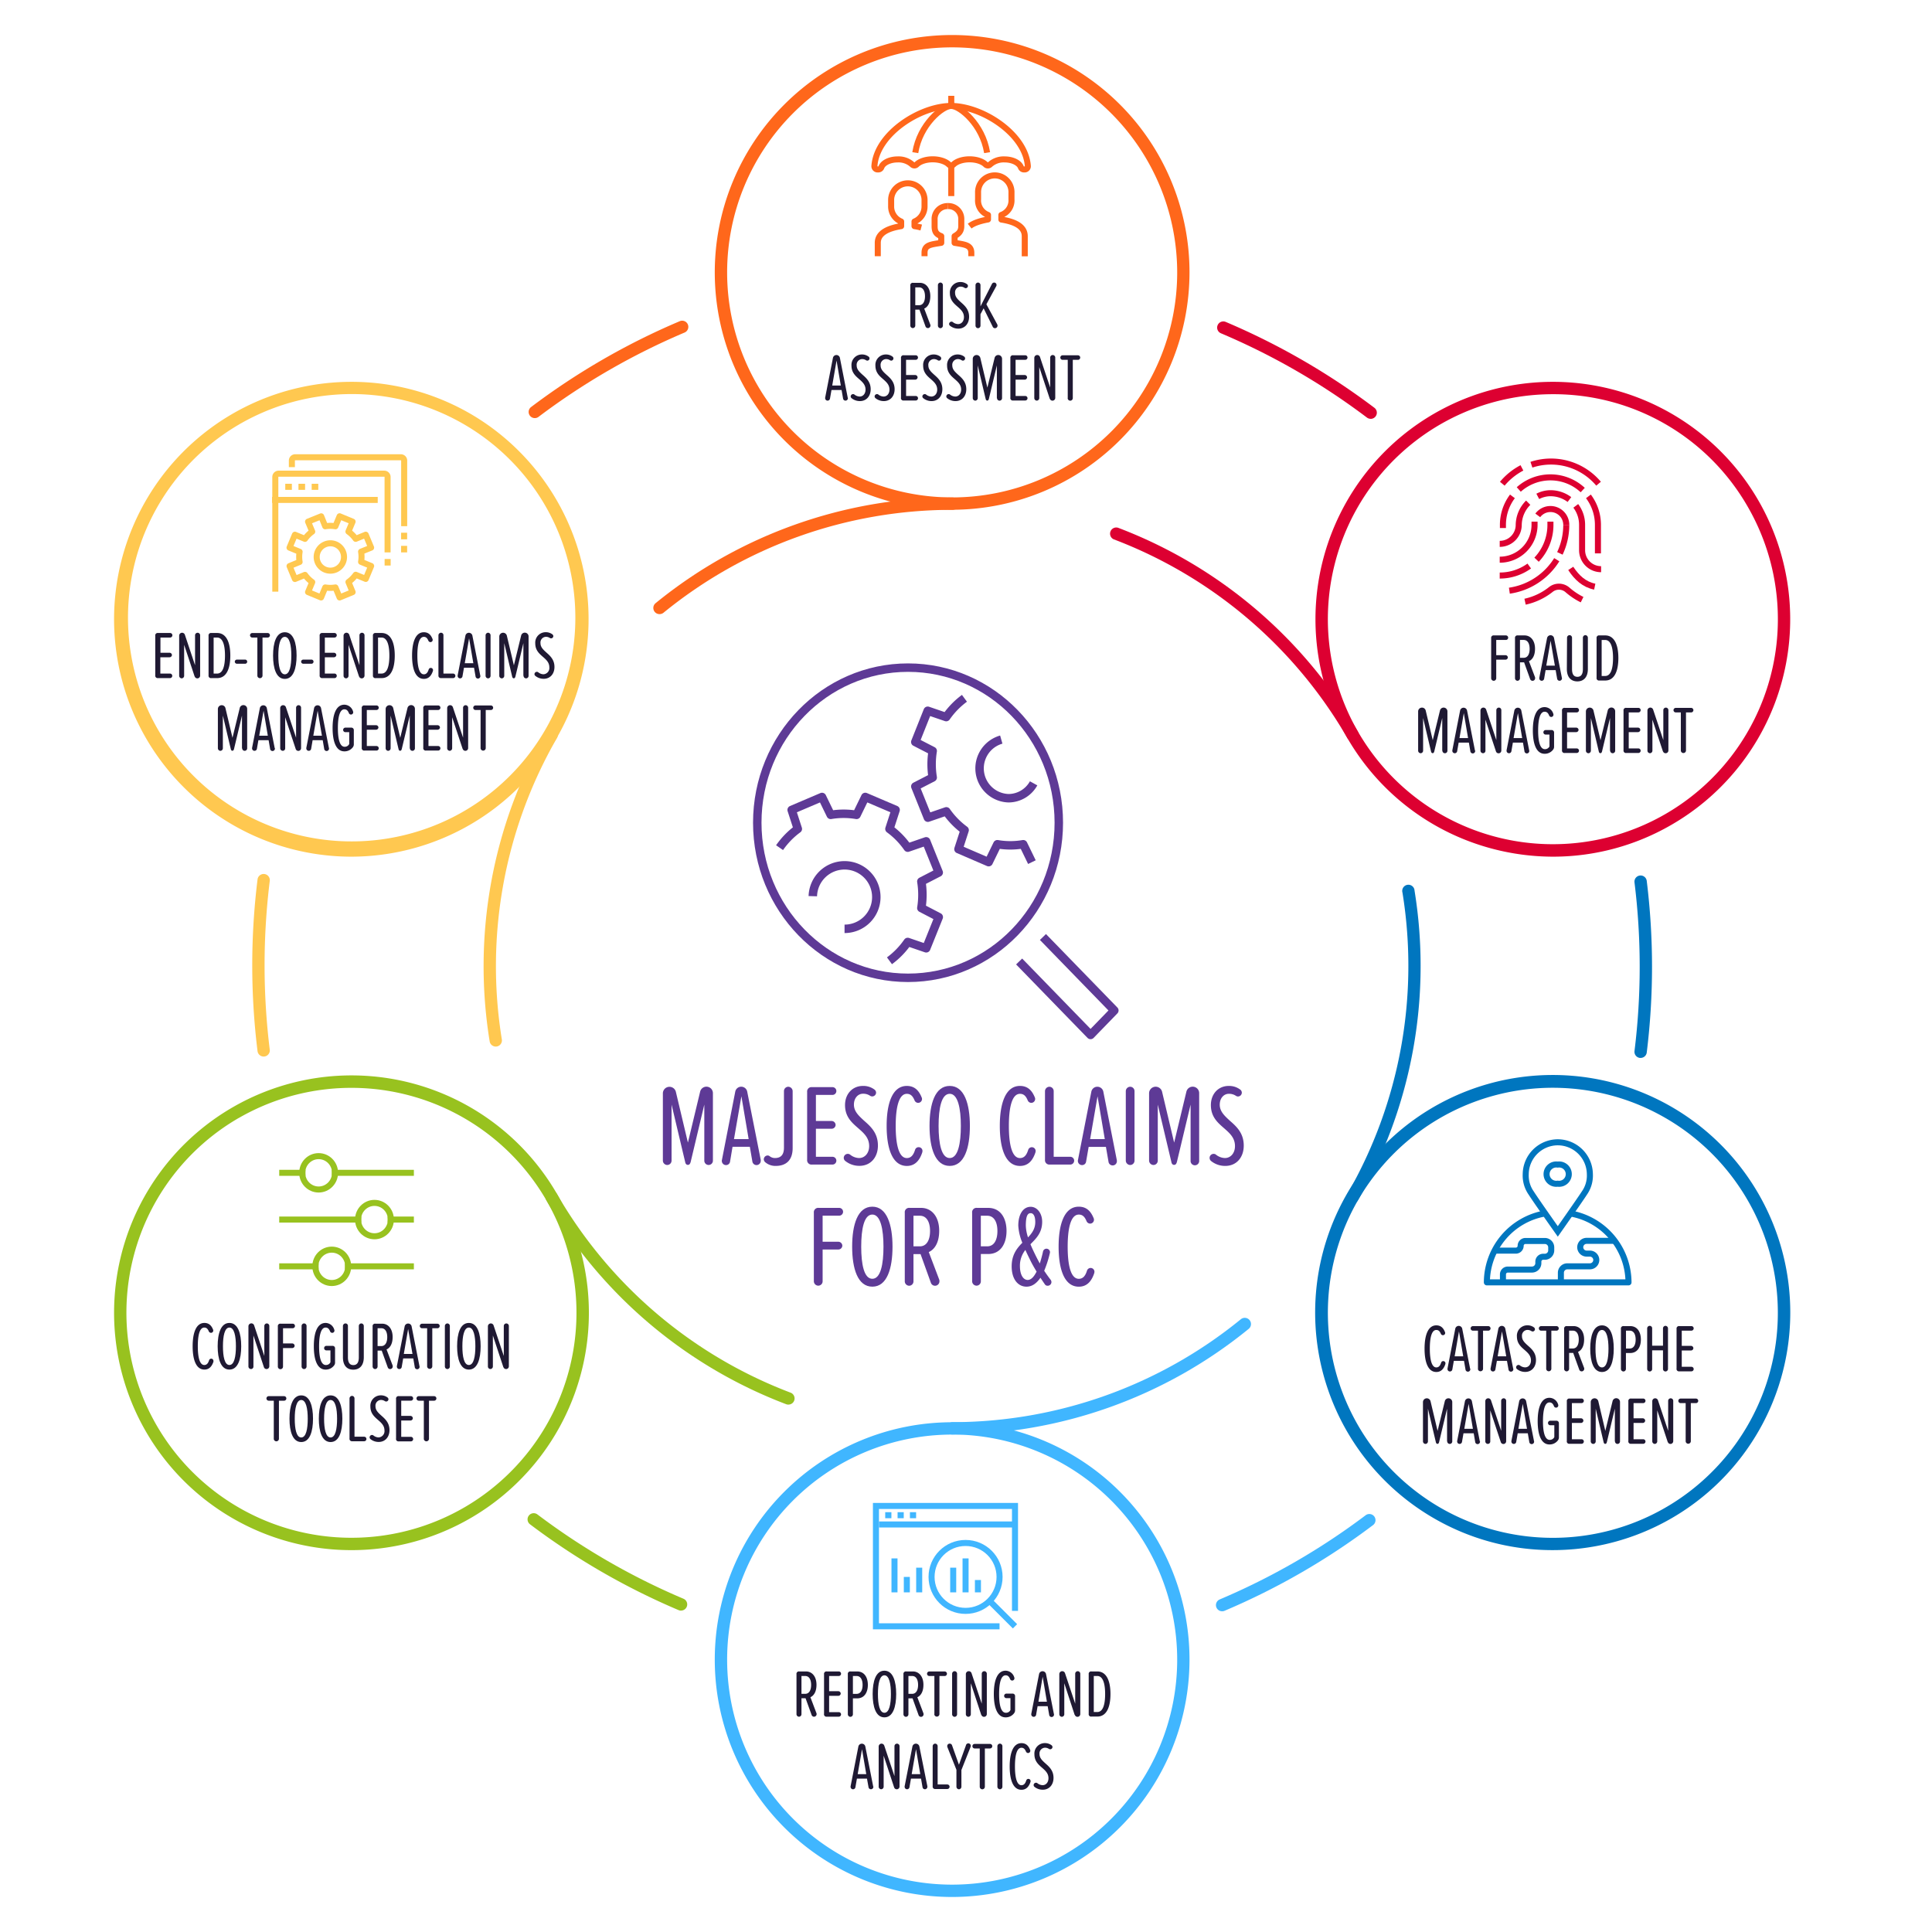 <svg xmlns="http://www.w3.org/2000/svg" viewBox="0 0 800 800"><defs><style>.cls-1{fill:#ff671b;}.cls-2{fill:#ffc850;}.cls-3{fill:#98c21f;}.cls-4{fill:#40b6ff;}.cls-5{fill:#0076bf;}.cls-6{fill:#dd0031;}.cls-7{fill:#1f1933;}.cls-11,.cls-12,.cls-13,.cls-14,.cls-15,.cls-16,.cls-8,.cls-9{fill:none;}.cls-8{stroke:#40b6ff;}.cls-12,.cls-8{stroke-miterlimit:10;}.cls-11,.cls-12,.cls-13,.cls-14,.cls-16,.cls-8,.cls-9{stroke-width:2.5px;}.cls-9{stroke:#98c21f;}.cls-11,.cls-13,.cls-14,.cls-15,.cls-16,.cls-9{stroke-linejoin:round;}.cls-10{fill:#5e3a96;}.cls-11{stroke:#dd0031;}.cls-12,.cls-13{stroke:#0076bf;}.cls-14{stroke:#ff671b;}.cls-15{stroke:#5e3a96;stroke-width:3.5px;}.cls-16{stroke:#ffc850;}</style></defs><title>solutions-claims-3</title><g id="Layer_2" data-name="Layer 2"><path class="cls-1" d="M273.09,254.29a2.55,2.55,0,0,1-1.62-4.53A194.44,194.44,0,0,1,394.26,206a2.56,2.56,0,1,1,0,5.11,189.24,189.24,0,0,0-119.55,42.64A2.6,2.6,0,0,1,273.09,254.29Z"/><path class="cls-1" d="M221.46,173.13a2.55,2.55,0,0,1-1.54-4.59A289.54,289.54,0,0,1,281.47,133a2.55,2.55,0,1,1,2,4.7A284.89,284.89,0,0,0,223,172.61,2.52,2.52,0,0,1,221.46,173.13Z"/><path class="cls-1" d="M394.26,211.08a98.29,98.29,0,1,1,98.29-98.29A98.4,98.4,0,0,1,394.26,211.08Zm0-191.47a93.18,93.18,0,1,0,93.19,93.18A93.29,93.29,0,0,0,394.26,19.61Z"/><path class="cls-2" d="M205.28,433.36a2.55,2.55,0,0,1-2.52-2.14A194.41,194.41,0,0,1,226.23,303a2.55,2.55,0,1,1,4.42,2.55A189.27,189.27,0,0,0,207.8,430.4a2.55,2.55,0,0,1-2.11,2.93Z"/><path class="cls-2" d="M109.17,437.5a2.56,2.56,0,0,1-2.53-2.24,289.47,289.47,0,0,1,0-71.08,2.55,2.55,0,1,1,5.06.63,285.15,285.15,0,0,0,0,69.82,2.55,2.55,0,0,1-2.22,2.85Z"/><path class="cls-2" d="M145.37,354.73a98.31,98.31,0,1,1,49.31-183.46h0a98.36,98.36,0,0,1-49.31,183.46Zm.31-191.56a93.8,93.8,0,0,0-24.27,3.22,92.62,92.62,0,1,0,24.27-3.22Z"/><path class="cls-3" d="M326.45,581.62a2.59,2.59,0,0,1-.9-.16A194.42,194.42,0,0,1,226.23,497a2.55,2.55,0,0,1,4.42-2.55,189.24,189.24,0,0,0,96.71,82.22,2.55,2.55,0,0,1-.91,4.94Z"/><path class="cls-3" d="M282,666.92a2.55,2.55,0,0,1-1-.2,289.7,289.7,0,0,1-61.54-35.55,2.55,2.55,0,1,1,3.08-4.07A284.79,284.79,0,0,0,283,662a2.55,2.55,0,0,1-1,4.9Z"/><path class="cls-3" d="M145.7,641.88a98.28,98.28,0,0,1-49.31-183.4h0a98.29,98.29,0,1,1,49.31,183.4Zm-46.76-179A93.18,93.18,0,1,0,226.23,497a93.29,93.29,0,0,0-127.29-34.1Z"/><path class="cls-4" d="M394.26,594a2.56,2.56,0,0,1,0-5.11,189.29,189.29,0,0,0,119.56-42.63,2.55,2.55,0,1,1,3.23,4A194.36,194.36,0,0,1,394.26,594Z"/><path class="cls-4" d="M506.06,667.19a2.55,2.55,0,0,1-1-4.9,285,285,0,0,0,60.48-34.9,2.55,2.55,0,0,1,3.07,4.07A289.37,289.37,0,0,1,507.05,667,2.47,2.47,0,0,1,506.06,667.19Z"/><path class="cls-4" d="M394.26,785.5a98.29,98.29,0,1,1,98.29-98.29A98.4,98.4,0,0,1,394.26,785.5Zm0-191.47a93.18,93.18,0,1,0,93.19,93.18A93.29,93.29,0,0,0,394.26,594Z"/><path class="cls-5" d="M560.08,498.29a2.55,2.55,0,0,1-2.21-3.83A189.27,189.27,0,0,0,580.73,369.6a2.55,2.55,0,1,1,5-.82A194.42,194.42,0,0,1,562.3,497,2.56,2.56,0,0,1,560.08,498.29Z"/><path class="cls-5" d="M679.35,438.06l-.32,0a2.56,2.56,0,0,1-2.22-2.85,284.17,284.17,0,0,0,0-69.82,2.55,2.55,0,0,1,5.07-.63,290,290,0,0,1,0,71.08A2.56,2.56,0,0,1,679.35,438.06Z"/><path class="cls-5" d="M642.83,641.87a97.7,97.7,0,0,1-49-13.14h0a98.37,98.37,0,1,1,49,13.14ZM596.4,624.3A93.18,93.18,0,1,0,562.3,497,93.28,93.28,0,0,0,596.4,624.3Z"/><path class="cls-6" d="M560.09,306.82a2.57,2.57,0,0,1-2.22-1.28,189.26,189.26,0,0,0-96.7-82.22,2.56,2.56,0,0,1,1.81-4.78A194.42,194.42,0,0,1,562.3,303a2.55,2.55,0,0,1-.94,3.48A2.46,2.46,0,0,1,560.09,306.82Z"/><path class="cls-6" d="M567.55,173.42a2.53,2.53,0,0,1-1.54-.52A284.19,284.19,0,0,0,505.55,138a2.55,2.55,0,0,1,2-4.7,289.77,289.77,0,0,1,61.55,35.55,2.55,2.55,0,0,1-1.54,4.59Z"/><path class="cls-6" d="M643.15,354.73a99.15,99.15,0,0,1-25.59-3.39,98.29,98.29,0,1,1,74.58-9.82h0A97.74,97.74,0,0,1,643.15,354.73Zm-.31-191.5a93.17,93.17,0,1,0,80.85,46.57A92.63,92.63,0,0,0,642.84,163.23Zm48,176.08h0Z"/></g><g id="Graphic"><path class="cls-7" d="M338.14,709.86a1.08,1.08,0,0,1-1.07,1,1.07,1.07,0,0,1-1-.73l-2.5-6.91h-1.7v6.58a1.06,1.06,0,0,1-1,1.06,1.07,1.07,0,0,1-1.06-1.06V693.26a1,1,0,0,1,1.14-1.15h2.78c2.54,0,4.36,2.1,4.36,5.52,0,3.25-1.4,4.67-2.52,5.15l2.52,6.64A1,1,0,0,1,338.14,709.86Zm-4.73-8.48c1.65,0,2.46-1.54,2.46-3.7s-.81-3.69-2.46-3.69h-1.54v7.39Z"/><path class="cls-7" d="M341.22,709.64V693.26a1,1,0,0,1,1.15-1.15h4.95a.94.94,0,1,1,0,1.88h-4v6.3h3.8a1,1,0,0,1,1,1,1,1,0,0,1-1,.92h-3.8v6.75h4a.94.94,0,1,1,0,1.88h-4.95A1,1,0,0,1,341.22,709.64Z"/><path class="cls-7" d="M351.07,709.84V693.26a1,1,0,0,1,1.15-1.15h2.69c3.08,0,4.45,2.58,4.45,5.57s-1.37,5.58-4.45,5.58h-1.74v6.58a1.05,1.05,0,0,1-1,1.06A1.08,1.08,0,0,1,351.07,709.84ZM354.71,694h-1.54v7.39h1.54c1.65,0,2.47-1.54,2.47-3.7S356.36,694,354.71,694Z"/><path class="cls-7" d="M366.22,691.8c3.53,0,4.87,4.34,4.87,9.66s-1.34,9.66-4.87,9.66-4.87-4.34-4.87-9.66S362.66,691.8,366.22,691.8Zm0,1.91c-2,0-2.69,3.53-2.69,7.75s.67,7.76,2.69,7.76,2.69-3.58,2.69-7.76S368.21,693.71,366.22,693.71Z"/><path class="cls-7" d="M382.43,709.86a1.06,1.06,0,0,1-2.07.31l-2.49-6.91h-1.71v6.58a1.06,1.06,0,0,1-1,1.06,1.08,1.08,0,0,1-1.06-1.06V693.26a1,1,0,0,1,1.15-1.15H378c2.55,0,4.37,2.1,4.37,5.52,0,3.25-1.4,4.67-2.52,5.15l2.52,6.64A1.15,1.15,0,0,1,382.43,709.86Zm-4.73-8.48c1.65,0,2.46-1.54,2.46-3.7s-.81-3.69-2.46-3.69h-1.54v7.39Z"/><path class="cls-7" d="M386.91,709.84V694h-2.1a.94.94,0,1,1,0-1.88h6.36a.94.94,0,0,1,0,1.88H389v15.85a1.07,1.07,0,0,1-2.13,0Z"/><path class="cls-7" d="M394.25,709.84V693.06a1.07,1.07,0,0,1,1.06-1.06,1.06,1.06,0,0,1,1,1.06v16.78a1.06,1.06,0,0,1-1,1.06A1.07,1.07,0,0,1,394.25,709.84Z"/><path class="cls-7" d="M406.32,710.12,402,697v12.83a1.06,1.06,0,0,1-1,1.06,1.07,1.07,0,0,1-1.06-1.06V693.2a1.21,1.21,0,0,1,1.2-1.2,1.23,1.23,0,0,1,1.15.81l4.23,12.66V693.06a1.05,1.05,0,1,1,2.1,0v16.69a1.15,1.15,0,0,1-2.24.37Z"/><path class="cls-7" d="M420.32,702.36v5.74a2,2,0,0,1-.48,1.4,4.28,4.28,0,0,1-3.44,1.62c-3.39,0-4.88-3.94-4.88-9.66s1.49-9.66,4.88-9.66a3.81,3.81,0,0,1,3.58,2.75,1.12,1.12,0,0,1,.08.39.93.93,0,0,1-1.79.36c-.39-1-.92-1.59-1.87-1.59-1.88,0-2.69,3.08-2.69,7.75s.81,7.76,2.8,7.76a2,2,0,0,0,1.9-1.15v-4.9h-1.68a.94.94,0,0,1,0-1.88h2.52A1,1,0,0,1,420.32,702.36Z"/><path class="cls-7" d="M436.44,709.89a1,1,0,0,1-2,.17l-.62-3.56h-4.17l-.62,3.56a1,1,0,0,1-1,.84,1,1,0,0,1-1-1,1.08,1.08,0,0,1,0-.22l3.22-16.46a1.47,1.47,0,0,1,2.89,0l3.25,16.46A1.34,1.34,0,0,1,436.44,709.89Zm-2.94-5.26-1.76-10.33L430,704.63Z"/><path class="cls-7" d="M445,710.12,440.7,697v12.83a1.06,1.06,0,0,1-1,1.06,1.08,1.08,0,0,1-1.06-1.06V693.2a1.21,1.21,0,0,1,1.2-1.2,1.23,1.23,0,0,1,1.15.81l4.23,12.66V693.06a1.05,1.05,0,1,1,2.1,0v16.69a1.15,1.15,0,0,1-2.24.37Z"/><path class="cls-7" d="M450.81,709.64V693.26a1,1,0,0,1,1.15-1.15h2.4c3.87,0,5.46,4,5.46,9.35s-1.57,9.33-5.46,9.33H452A1,1,0,0,1,450.81,709.64Zm3.55-.73c2.35,0,3.25-3.08,3.25-7.45s-.92-7.47-3.25-7.47h-1.45v14.92Z"/><path class="cls-7" d="M361.64,739.89a1,1,0,0,1-1,1,1,1,0,0,1-1-.84L359,736.5h-4.17l-.62,3.56a1,1,0,0,1-1,.84,1,1,0,0,1-1-1,.73.73,0,0,1,0-.22l3.22-16.46a1.47,1.47,0,0,1,2.89,0l3.24,16.46A.91.91,0,0,1,361.64,739.89Zm-2.94-5.26-1.76-10.33-1.79,10.33Z"/><path class="cls-7" d="M370.24,740.12,365.9,727v12.83a1.06,1.06,0,0,1-1,1.06,1.07,1.07,0,0,1-1.06-1.06V723.2A1.21,1.21,0,0,1,365,722a1.23,1.23,0,0,1,1.15.81l4.23,12.66V723.06a1.05,1.05,0,1,1,2.1,0v16.69a1.15,1.15,0,0,1-2.24.37Z"/><path class="cls-7" d="M384,739.89a1,1,0,0,1-1,1,1,1,0,0,1-1-.84l-.62-3.56h-4.17l-.62,3.56a1,1,0,0,1-1,.84,1,1,0,0,1-1-1,.73.73,0,0,1,0-.22l3.22-16.46a1.47,1.47,0,0,1,2.89,0L384,739.64A.91.91,0,0,1,384,739.89Zm-2.94-5.26-1.76-10.33-1.79,10.33Z"/><path class="cls-7" d="M386.2,739.64V723.06a1.07,1.07,0,0,1,1.06-1.06,1.06,1.06,0,0,1,1,1.06v15.85h4a.94.94,0,1,1,0,1.88h-4.95A1,1,0,0,1,386.2,739.64Z"/><path class="cls-7" d="M401.88,723.4l-3.78,9.52v6.92a1.06,1.06,0,0,1-1,1.06,1.07,1.07,0,0,1-1.06-1.06v-7l-3.75-9.41a1.36,1.36,0,0,1-.06-.37,1,1,0,0,1,1-1.06,1,1,0,0,1,1,.73l2.85,8,2.89-8a1,1,0,0,1,2,.34A1.3,1.3,0,0,1,401.88,723.4Z"/><path class="cls-7" d="M405.69,739.84V724h-2.1a.94.94,0,1,1,0-1.88h6.35a.94.94,0,0,1,0,1.88h-2.13v15.85a1.06,1.06,0,1,1-2.12,0Z"/><path class="cls-7" d="M413,739.84V723.06a1.08,1.08,0,0,1,1.07-1.06,1.05,1.05,0,0,1,1,1.06v16.78a1.05,1.05,0,0,1-1,1.06A1.08,1.08,0,0,1,413,739.84Z"/><path class="cls-7" d="M418.09,731.46c0-5.43,1.37-9.66,4.87-9.66,2,0,3,1.26,3.58,2.78a.9.9,0,0,1,.09.36.94.94,0,0,1-.95.95,1,1,0,0,1-.84-.59c-.42-1-.93-1.59-1.88-1.59-2,0-2.69,3.36-2.69,7.75s.73,7.76,2.69,7.76c1.07,0,1.63-.81,2-2a.92.92,0,0,1,1.79.28,2.93,2.93,0,0,1-.05.37c-.59,1.73-1.63,3.24-3.73,3.24C419.46,741.12,418.09,736.9,418.09,731.46Z"/><path class="cls-7" d="M428,739.19a1,1,0,0,1,1-1,.86.86,0,0,1,.53.17,3.67,3.67,0,0,0,2.19.84c1.37,0,2.43-1.15,2.43-2.88,0-2-1.28-3.14-2.63-4.32-1.54-1.34-3.19-2.74-3.19-5.6a4.31,4.31,0,0,1,4.31-4.62,4.54,4.54,0,0,1,2.72.84,1,1,0,0,1,.45.79.94.94,0,0,1-1,.92.91.91,0,0,1-.45-.14,2.94,2.94,0,0,0-1.73-.5,2.36,2.36,0,0,0-2.19,2.63c0,1.65,1.15,2.69,2.44,3.86,1.6,1.4,3.36,3,3.36,6,0,2.83-1.76,4.9-4.45,4.9a5.42,5.42,0,0,1-3.42-1.17A1,1,0,0,1,428,739.19Z"/><polyline class="cls-8" points="413.89 673.42 362.71 673.42 362.71 623.58 420.29 623.58 420.29 667.03"/><line class="cls-8" x1="363.99" y1="631.25" x2="420.29" y2="631.25"/><line class="cls-8" x1="366.55" y1="627.41" x2="369.11" y2="627.41"/><line class="cls-8" x1="371.67" y1="627.41" x2="374.22" y2="627.41"/><line class="cls-8" x1="376.78" y1="627.41" x2="379.34" y2="627.41"/><line class="cls-8" x1="404.94" y1="654.25" x2="404.94" y2="659.36"/><line class="cls-8" x1="380.62" y1="649.14" x2="380.62" y2="659.36"/><line class="cls-8" x1="375.5" y1="652.97" x2="375.5" y2="659.36"/><line class="cls-8" x1="370.39" y1="645.3" x2="370.39" y2="659.36"/><line class="cls-8" x1="399.82" y1="645.3" x2="399.82" y2="659.36"/><line class="cls-8" x1="394.7" y1="649.14" x2="394.7" y2="659.36"/><ellipse class="cls-8" cx="399.82" cy="652.97" rx="14.08" ry="14.06"/><line class="cls-8" x1="410.06" y1="663.2" x2="420.29" y2="673.42"/><path class="cls-7" d="M589.88,558.46c0-5.43,1.37-9.66,4.87-9.66,2,0,3,1.26,3.58,2.78a.9.9,0,0,1,.09.36.93.93,0,0,1-1.79.36c-.42-1-.93-1.59-1.88-1.59-2,0-2.69,3.36-2.69,7.75s.73,7.76,2.69,7.76c1.06,0,1.63-.81,2-2a.92.92,0,0,1,1.79.28,1.88,1.88,0,0,1-.06.37c-.58,1.73-1.62,3.24-3.72,3.24C591.25,568.12,589.88,563.9,589.88,558.46Z"/><path class="cls-7" d="M608.83,566.89a1,1,0,0,1-2,.17l-.62-3.56H602l-.62,3.56a1,1,0,0,1-1,.84,1,1,0,0,1-1-1,.73.73,0,0,1,0-.22l3.21-16.46a1.47,1.47,0,0,1,2.89,0l3.25,16.46A1.34,1.34,0,0,1,608.83,566.89Zm-2.94-5.26-1.76-10.33-1.79,10.33Z"/><path class="cls-7" d="M612,566.84V551h-2.1a.94.94,0,1,1,0-1.88h6.36a.94.94,0,0,1,0,1.88H614.1v15.85a1.07,1.07,0,0,1-2.13,0Z"/><path class="cls-7" d="M626.64,566.89a1,1,0,0,1-2,.17L624,563.5h-4.17l-.62,3.56a1,1,0,0,1-1,.84,1,1,0,0,1-1-1,.73.73,0,0,1,0-.22l3.22-16.46a1.47,1.47,0,0,1,2.89,0l3.25,16.46A1.34,1.34,0,0,1,626.64,566.89Zm-2.94-5.26-1.76-10.33-1.79,10.33Z"/><path class="cls-7" d="M627.79,566.19a1,1,0,0,1,1-1,.86.86,0,0,1,.53.17,3.64,3.64,0,0,0,2.19.84c1.37,0,2.43-1.15,2.43-2.88,0-2-1.29-3.14-2.63-4.32-1.54-1.34-3.19-2.74-3.19-5.6a4.31,4.31,0,0,1,4.31-4.62,4.54,4.54,0,0,1,2.72.84,1,1,0,0,1,.44.79.94.94,0,0,1-1,.92.88.88,0,0,1-.45-.14,2.94,2.94,0,0,0-1.73-.5,2.36,2.36,0,0,0-2.19,2.63c0,1.65,1.15,2.69,2.44,3.86,1.6,1.4,3.36,3,3.36,6,0,2.83-1.76,4.9-4.45,4.9a5.4,5.4,0,0,1-3.42-1.17A1,1,0,0,1,627.79,566.19Z"/><path class="cls-7" d="M640.25,566.84V551h-2.1a.94.94,0,1,1,0-1.88h6.36a.94.94,0,0,1,0,1.88h-2.13v15.85a1.07,1.07,0,0,1-2.13,0Z"/><path class="cls-7" d="M656,566.86a1.08,1.08,0,0,1-1.07,1,1.07,1.07,0,0,1-1-.73l-2.5-6.91h-1.7v6.58a1.06,1.06,0,0,1-1,1.06,1.07,1.07,0,0,1-1.06-1.06V550.26a1,1,0,0,1,1.14-1.15h2.78c2.54,0,4.36,2.1,4.36,5.52,0,3.25-1.4,4.67-2.52,5.15l2.52,6.64A1,1,0,0,1,656,566.86Zm-4.73-8.48c1.65,0,2.46-1.54,2.46-3.7s-.81-3.69-2.46-3.69h-1.54v7.39Z"/><path class="cls-7" d="M663.35,548.8c3.53,0,4.87,4.34,4.87,9.66s-1.34,9.66-4.87,9.66-4.87-4.34-4.87-9.66S659.79,548.8,663.35,548.8Zm0,1.91c-2,0-2.69,3.53-2.69,7.75s.67,7.76,2.69,7.76,2.69-3.58,2.69-7.76S665.34,550.71,663.35,550.71Z"/><path class="cls-7" d="M671.19,566.84V550.26a1,1,0,0,1,1.15-1.15H675c3.08,0,4.45,2.58,4.45,5.57s-1.37,5.58-4.45,5.58h-1.74v6.58a1.06,1.06,0,0,1-1,1.06A1.08,1.08,0,0,1,671.19,566.84ZM674.83,551h-1.54v7.39h1.54c1.65,0,2.46-1.54,2.46-3.7S676.48,551,674.83,551Z"/><path class="cls-7" d="M688.61,566.84v-7.7h-4.49v7.7a1,1,0,0,1-1,1.06,1.07,1.07,0,0,1-1.06-1.06V550.06a1.07,1.07,0,0,1,1.06-1.06,1,1,0,0,1,1,1.06v7.17h4.49v-7.17a1.05,1.05,0,0,1,1-1.06,1.07,1.07,0,0,1,1.07,1.06v16.78a1.07,1.07,0,0,1-1.07,1.06A1.05,1.05,0,0,1,688.61,566.84Z"/><path class="cls-7" d="M694.23,566.64V550.26a1,1,0,0,1,1.15-1.15h5a.94.94,0,1,1,0,1.88h-4v6.3h3.81a1,1,0,0,1,1,1,1,1,0,0,1-1,.92h-3.81v6.75h4a.94.94,0,1,1,0,1.88h-5A1,1,0,0,1,694.23,566.64Z"/><path class="cls-7" d="M599.2,596.86V583.31l-3.3,13.83c-.14.51-.34.73-.67.73s-.56-.22-.68-.73l-3.27-13.83v13.53a1.06,1.06,0,0,1-1,1.06,1.08,1.08,0,0,1-1.06-1.06V580.6a1.59,1.59,0,0,1,3.13-.4l2.92,12.3,3-12.32a1.55,1.55,0,0,1,1.53-1.18,1.58,1.58,0,0,1,1.55,1.57v16.29a1,1,0,0,1-2.08,0Z"/><path class="cls-7" d="M612.84,596.89a1,1,0,0,1-2,.17l-.61-3.56H606l-.62,3.56a1,1,0,0,1-1,.84,1,1,0,0,1-1-1,.73.73,0,0,1,0-.22l3.22-16.46a1.47,1.47,0,0,1,2.88,0l3.25,16.46A.91.91,0,0,1,612.84,596.89Zm-2.94-5.26-1.77-10.33-1.79,10.33Z"/><path class="cls-7" d="M621.44,597.12,617.09,584v12.83a1,1,0,0,1-1,1.06,1.07,1.07,0,0,1-1.06-1.06V580.2a1.21,1.21,0,0,1,1.2-1.2,1.23,1.23,0,0,1,1.15.81l4.22,12.66V580.06a1.07,1.07,0,0,1,1.07-1.06,1.05,1.05,0,0,1,1,1.06v16.69a1.14,1.14,0,0,1-2.23.37Z"/><path class="cls-7" d="M635.24,596.89a1,1,0,0,1-2,.17l-.61-3.56h-4.18l-.61,3.56a1,1,0,0,1-1,.84,1,1,0,0,1-1-1,.73.73,0,0,1,0-.22l3.22-16.46a1.47,1.47,0,0,1,2.88,0l3.25,16.46A.91.91,0,0,1,635.24,596.89Zm-2.94-5.26-1.76-10.33-1.8,10.33Z"/><path class="cls-7" d="M645.51,589.36v5.74a2,2,0,0,1-.47,1.4,4.29,4.29,0,0,1-3.45,1.62c-3.38,0-4.87-3.94-4.87-9.66s1.49-9.66,4.87-9.66a3.81,3.81,0,0,1,3.59,2.75,1.41,1.41,0,0,1,.08.39.93.93,0,0,1-1.79.36c-.39-1-.92-1.59-1.88-1.59-1.87,0-2.68,3.08-2.68,7.75s.81,7.76,2.8,7.76a2.06,2.06,0,0,0,1.9-1.15v-4.9h-1.68a.94.94,0,0,1,0-1.88h2.52A1,1,0,0,1,645.51,589.36Z"/><path class="cls-7" d="M648.79,596.64V580.26a1,1,0,0,1,1.15-1.15h4.95a.94.94,0,1,1,0,1.88h-4v6.3h3.81a1,1,0,0,1,.95,1,1,1,0,0,1-.95.92h-3.81v6.75h4a.94.94,0,1,1,0,1.88h-4.95A1,1,0,0,1,648.79,596.64Z"/><path class="cls-7" d="M668.67,596.86V583.31l-3.3,13.83c-.14.51-.34.73-.68.73s-.56-.22-.67-.73l-3.27-13.83v13.53a1.06,1.06,0,0,1-1,1.06,1.07,1.07,0,0,1-1.06-1.06V580.6a1.59,1.59,0,0,1,3.13-.4l2.91,12.3,3-12.32a1.56,1.56,0,0,1,3.08.39v16.29a1,1,0,1,1-2.07,0Z"/><path class="cls-7" d="M674.27,596.64V580.26a1,1,0,0,1,1.15-1.15h5a.94.94,0,1,1,0,1.88h-4v6.3h3.81a1,1,0,0,1,1,1,1,1,0,0,1-1,.92h-3.81v6.75h4a.94.94,0,1,1,0,1.88h-5A1,1,0,0,1,674.27,596.64Z"/><path class="cls-7" d="M690.57,597.12,686.23,584v12.83a1.06,1.06,0,0,1-1,1.06,1.07,1.07,0,0,1-1.06-1.06V580.2a1.21,1.21,0,0,1,1.2-1.2,1.23,1.23,0,0,1,1.15.81l4.23,12.66V580.06a1.05,1.05,0,1,1,2.1,0v16.69a1.15,1.15,0,0,1-2.24.37Z"/><path class="cls-7" d="M698,596.84V581h-2.1a.94.94,0,1,1,0-1.88h6.36a.94.94,0,0,1,0,1.88h-2.13v15.85a1.07,1.07,0,0,1-2.13,0Z"/><path class="cls-7" d="M617.46,280.84V264.26a1,1,0,0,1,1.15-1.15h4.95a.94.94,0,1,1,0,1.88h-4v6.3h3.81a1,1,0,0,1,1,.95,1,1,0,0,1-1,.92h-3.81v7.68a1.06,1.06,0,0,1-1,1.06A1.08,1.08,0,0,1,617.46,280.84Z"/><path class="cls-7" d="M635.66,280.86a1.06,1.06,0,0,1-2.07.31l-2.49-6.91h-1.71v6.58a1.06,1.06,0,0,1-1,1.06,1.07,1.07,0,0,1-1.06-1.06V264.26a1,1,0,0,1,1.15-1.15h2.77c2.55,0,4.37,2.1,4.37,5.52,0,3.25-1.4,4.67-2.52,5.15l2.52,6.64A1.15,1.15,0,0,1,635.66,280.86Zm-4.73-8.48c1.65,0,2.46-1.54,2.46-3.7s-.81-3.69-2.46-3.69h-1.54v7.39Z"/><path class="cls-7" d="M646.78,280.89a1,1,0,0,1-1,1,1,1,0,0,1-1-.84l-.62-3.56H640l-.61,3.56a1,1,0,0,1-1,.84,1,1,0,0,1-1-1,.73.73,0,0,1,0-.22l3.22-16.46a1.47,1.47,0,0,1,2.88,0l3.25,16.46A.91.91,0,0,1,646.78,280.89Zm-2.94-5.26-1.77-10.33-1.79,10.33Z"/><path class="cls-7" d="M648.88,264.06a1.07,1.07,0,0,1,1.06-1.06,1.06,1.06,0,0,1,1,1.06v13c0,2.35.89,3.19,2.24,3.19s2.26-.84,2.26-3.19v-13a1.06,1.06,0,0,1,1-1.06,1.07,1.07,0,0,1,1.06,1.06V277c0,3.61-1.9,5.15-4.36,5.15s-4.34-1.54-4.34-5.15Z"/><path class="cls-7" d="M661.11,280.64V264.26a1,1,0,0,1,1.15-1.15h2.41c3.86,0,5.46,4,5.46,9.35s-1.57,9.33-5.46,9.33h-2.41A1,1,0,0,1,661.11,280.64Zm3.56-.73c2.35,0,3.25-3.08,3.25-7.45S667,265,664.67,265h-1.46v14.92Z"/><path class="cls-7" d="M597.2,310.86V297.31l-3.3,13.83c-.14.51-.34.73-.67.73s-.56-.22-.68-.73l-3.27-13.83v13.53a1.06,1.06,0,0,1-1,1.06,1.08,1.08,0,0,1-1.06-1.06V294.6a1.59,1.59,0,0,1,3.13-.4l2.92,12.3,3-12.32a1.55,1.55,0,0,1,1.53-1.18,1.58,1.58,0,0,1,1.55,1.57v16.29a1,1,0,0,1-2.08,0Z"/><path class="cls-7" d="M610.84,310.89a1,1,0,0,1-2,.17l-.61-3.56H604l-.62,3.56a1,1,0,0,1-1,.84,1,1,0,0,1-1-1,.73.73,0,0,1,0-.22l3.22-16.46a1.47,1.47,0,0,1,2.88,0l3.25,16.46A.91.91,0,0,1,610.84,310.89Zm-2.94-5.26-1.77-10.33-1.79,10.33Z"/><path class="cls-7" d="M619.44,311.12,615.09,298v12.83a1,1,0,0,1-1,1.06,1.07,1.07,0,0,1-1.06-1.06V294.2a1.21,1.21,0,0,1,1.2-1.2,1.23,1.23,0,0,1,1.15.81l4.22,12.66V294.06a1.07,1.07,0,0,1,1.07-1.06,1.05,1.05,0,0,1,1,1.06v16.69a1.14,1.14,0,0,1-2.23.37Z"/><path class="cls-7" d="M633.24,310.89a1,1,0,0,1-2,.17l-.61-3.56h-4.18l-.61,3.56a1,1,0,0,1-1,.84,1,1,0,0,1-1-1,.73.73,0,0,1,0-.22l3.22-16.46a1.47,1.47,0,0,1,2.88,0l3.25,16.46A.91.91,0,0,1,633.24,310.89Zm-2.94-5.26-1.76-10.33-1.8,10.33Z"/><path class="cls-7" d="M643.51,303.36v5.74a2,2,0,0,1-.47,1.4,4.29,4.29,0,0,1-3.45,1.62c-3.38,0-4.87-3.94-4.87-9.66s1.49-9.66,4.87-9.66a3.81,3.81,0,0,1,3.59,2.75,1.41,1.41,0,0,1,.08.39.93.93,0,0,1-1.79.36c-.39-1-.92-1.59-1.88-1.59-1.87,0-2.68,3.08-2.68,7.75s.81,7.76,2.8,7.76a2.06,2.06,0,0,0,1.9-1.15v-4.9h-1.68a.94.94,0,0,1,0-1.87h2.52A1,1,0,0,1,643.51,303.36Z"/><path class="cls-7" d="M646.79,310.64V294.26a1,1,0,0,1,1.15-1.15h4.95a.94.94,0,1,1,0,1.88h-4v6.3h3.81a1,1,0,0,1,.95.95,1,1,0,0,1-.95.92h-3.81v6.75h4a.94.94,0,1,1,0,1.88h-4.95A1,1,0,0,1,646.79,310.64Z"/><path class="cls-7" d="M666.67,310.86V297.31l-3.3,13.83c-.14.51-.34.73-.68.73s-.56-.22-.67-.73l-3.27-13.83v13.53a1.06,1.06,0,0,1-1,1.06,1.07,1.07,0,0,1-1.06-1.06V294.6a1.59,1.59,0,0,1,3.13-.4l2.91,12.3,3-12.32a1.56,1.56,0,0,1,3.08.39v16.29a1,1,0,1,1-2.07,0Z"/><path class="cls-7" d="M672.27,310.64V294.26a1,1,0,0,1,1.15-1.15h5a.94.94,0,1,1,0,1.88h-4v6.3h3.81a1,1,0,0,1,1,.95,1,1,0,0,1-1,.92h-3.81v6.75h4a.94.94,0,1,1,0,1.88h-5A1,1,0,0,1,672.27,310.64Z"/><path class="cls-7" d="M688.57,311.12,684.23,298v12.83a1.06,1.06,0,0,1-1,1.06,1.07,1.07,0,0,1-1.06-1.06V294.2a1.21,1.21,0,0,1,1.2-1.2,1.23,1.23,0,0,1,1.15.81l4.23,12.66V294.06a1.05,1.05,0,1,1,2.1,0v16.69a1.15,1.15,0,0,1-2.24.37Z"/><path class="cls-7" d="M696,310.84V295h-2.1a.94.94,0,1,1,0-1.88h6.36a.94.94,0,0,1,0,1.88h-2.13v15.85a1.07,1.07,0,0,1-2.13,0Z"/><path class="cls-7" d="M64.29,279.64V263.26a1,1,0,0,1,1.15-1.15h5a.94.94,0,1,1,0,1.88h-4v6.3H70.2a1,1,0,0,1,1,.95,1,1,0,0,1-1,.92H66.39v6.75h4a.94.94,0,1,1,0,1.88h-5A1,1,0,0,1,64.29,279.64Z"/><path class="cls-7" d="M80.59,280.12,76.25,267v12.83a1.06,1.06,0,0,1-1,1.06,1.08,1.08,0,0,1-1.06-1.06V263.2a1.21,1.21,0,0,1,2.35-.39l4.23,12.66V263.06a1.05,1.05,0,1,1,2.1,0v16.69a1.15,1.15,0,0,1-2.24.37Z"/><path class="cls-7" d="M86.36,279.64V263.26a1,1,0,0,1,1.15-1.15h2.4c3.87,0,5.46,4,5.46,9.35s-1.56,9.33-5.46,9.33h-2.4A1,1,0,0,1,86.36,279.64Zm3.55-.73c2.36,0,3.25-3.08,3.25-7.45S92.24,264,89.91,264H88.46v14.92Z"/><path class="cls-7" d="M97.22,274a.89.89,0,0,1,.87-.87h3.5a.86.86,0,0,1,0,1.71h-3.5A.89.89,0,0,1,97.22,274Z"/><path class="cls-7" d="M106.57,279.84V264h-2.1a.94.94,0,1,1,0-1.88h6.36a.94.94,0,0,1,0,1.88H108.7v15.85a1.07,1.07,0,0,1-2.13,0Z"/><path class="cls-7" d="M117.94,261.8c3.53,0,4.87,4.34,4.87,9.66s-1.34,9.66-4.87,9.66-4.87-4.34-4.87-9.66S114.38,261.8,117.94,261.8Zm0,1.91c-2,0-2.69,3.53-2.69,7.75s.67,7.76,2.69,7.76,2.69-3.58,2.69-7.76S119.93,263.71,117.94,263.71Z"/><path class="cls-7" d="M124.69,274a.89.89,0,0,1,.87-.87h3.5a.86.86,0,0,1,0,1.71h-3.5A.89.89,0,0,1,124.69,274Z"/><path class="cls-7" d="M132.36,279.64V263.26a1,1,0,0,1,1.15-1.15h5a.94.94,0,1,1,0,1.88h-4v6.3h3.81a1,1,0,0,1,.95.95,1,1,0,0,1-.95.92h-3.81v6.75h4a.94.94,0,1,1,0,1.88h-5A1,1,0,0,1,132.36,279.64Z"/><path class="cls-7" d="M148.66,280.12,144.32,267v12.83a1.06,1.06,0,0,1-1,1.06,1.07,1.07,0,0,1-1.06-1.06V263.2a1.21,1.21,0,0,1,1.2-1.2,1.23,1.23,0,0,1,1.15.81l4.23,12.66V263.06a1.05,1.05,0,1,1,2.1,0v16.69a1.15,1.15,0,0,1-2.24.37Z"/><path class="cls-7" d="M154.42,279.64V263.26a1,1,0,0,1,1.15-1.15H158c3.86,0,5.46,4,5.46,9.35s-1.57,9.33-5.46,9.33h-2.41A1,1,0,0,1,154.42,279.64Zm3.56-.73c2.35,0,3.25-3.08,3.25-7.45S160.3,264,158,264h-1.46v14.92Z"/><path class="cls-7" d="M170.63,271.46c0-5.43,1.38-9.66,4.88-9.66,2,0,3,1.26,3.58,2.78a.87.87,0,0,1,.08.36.94.94,0,0,1-.95.95,1,1,0,0,1-.84-.59c-.42-1-.92-1.59-1.87-1.59-2,0-2.69,3.36-2.69,7.75s.73,7.76,2.69,7.76c1.06,0,1.62-.81,2-2a.92.92,0,0,1,1.8.28,1.88,1.88,0,0,1-.06.37c-.59,1.73-1.62,3.24-3.72,3.24C172,281.12,170.63,276.9,170.63,271.46Z"/><path class="cls-7" d="M181.55,279.64V263.06a1.08,1.08,0,0,1,1.07-1.06,1,1,0,0,1,1,1.06v15.85h4a.94.94,0,1,1,0,1.88h-5A1,1,0,0,1,181.55,279.64Z"/><path class="cls-7" d="M198.91,279.89a1,1,0,0,1-2,.17l-.62-3.56h-4.17l-.62,3.56a1,1,0,0,1-1,.84,1,1,0,0,1-1-1,1.08,1.08,0,0,1,0-.22l3.22-16.46a1.47,1.47,0,0,1,2.89,0l3.25,16.46A1.34,1.34,0,0,1,198.91,279.89ZM196,274.63l-1.76-10.33-1.79,10.33Z"/><path class="cls-7" d="M201.07,279.84V263.06a1.08,1.08,0,0,1,1.06-1.06,1.06,1.06,0,0,1,1,1.06v16.78a1.06,1.06,0,0,1-1,1.06A1.08,1.08,0,0,1,201.07,279.84Z"/><path class="cls-7" d="M216.72,279.86V266.31l-3.3,13.83c-.14.51-.34.73-.67.73s-.56-.22-.68-.73l-3.27-13.83v13.53a1.06,1.06,0,0,1-1,1.06,1.07,1.07,0,0,1-1.06-1.06V263.6a1.59,1.59,0,0,1,3.13-.4l2.92,12.3,3-12.32a1.56,1.56,0,0,1,3.08.39v16.29a1,1,0,1,1-2.07,0Z"/><path class="cls-7" d="M221.31,279.19a1,1,0,0,1,1-1,.89.89,0,0,1,.54.17,3.62,3.62,0,0,0,2.18.84,2.59,2.59,0,0,0,2.44-2.88c0-2-1.29-3.14-2.64-4.32-1.54-1.34-3.19-2.74-3.19-5.6a4.31,4.31,0,0,1,4.31-4.62,4.52,4.52,0,0,1,2.72.84,1,1,0,0,1,.45.79.94.94,0,0,1-.95.92.88.88,0,0,1-.45-.14,3,3,0,0,0-1.74-.5,2.36,2.36,0,0,0-2.18,2.63c0,1.65,1.15,2.69,2.43,3.86,1.6,1.4,3.36,3,3.36,6,0,2.83-1.76,4.9-4.45,4.9a5.4,5.4,0,0,1-3.41-1.17A1,1,0,0,1,221.31,279.19Z"/><path class="cls-7" d="M100.2,309.86V296.31l-3.3,13.83c-.14.51-.34.73-.67.73s-.56-.22-.67-.73l-3.28-13.83v13.53a1.06,1.06,0,0,1-1,1.06,1.08,1.08,0,0,1-1.06-1.06V293.6a1.59,1.59,0,0,1,3.13-.4l2.92,12.3,3-12.32a1.56,1.56,0,0,1,3.08.39v16.29a1,1,0,1,1-2.07,0Z"/><path class="cls-7" d="M113.84,309.89a1,1,0,0,1-2,.17l-.61-3.56H107l-.62,3.56a1,1,0,0,1-1,.84,1,1,0,0,1-1-1,.73.73,0,0,1,0-.22l3.22-16.46a1.47,1.47,0,0,1,2.88,0l3.25,16.46A.91.91,0,0,1,113.84,309.89Zm-2.94-5.26-1.76-10.33-1.8,10.33Z"/><path class="cls-7" d="M122.44,310.12,118.09,297v12.83a1,1,0,0,1-1,1.06,1.07,1.07,0,0,1-1.06-1.06V293.2a1.21,1.21,0,0,1,1.2-1.2,1.23,1.23,0,0,1,1.15.81l4.22,12.66V293.06a1.07,1.07,0,0,1,1.07-1.06,1.05,1.05,0,0,1,1,1.06v16.69a1.14,1.14,0,0,1-2.23.37Z"/><path class="cls-7" d="M136.24,309.89a1,1,0,0,1-2,.17l-.61-3.56h-4.18l-.61,3.56a1,1,0,0,1-1,.84,1,1,0,0,1-1-1,.73.73,0,0,1,0-.22l3.22-16.46a1.47,1.47,0,0,1,2.88,0l3.25,16.46A.91.91,0,0,1,136.24,309.89Zm-2.94-5.26-1.77-10.33-1.79,10.33Z"/><path class="cls-7" d="M146.51,302.36v5.74a2,2,0,0,1-.47,1.4,4.29,4.29,0,0,1-3.45,1.62c-3.38,0-4.87-3.94-4.87-9.66s1.49-9.66,4.87-9.66a3.82,3.82,0,0,1,3.59,2.75,1.41,1.41,0,0,1,.08.39.93.93,0,0,1-1.79.36c-.39-1-.92-1.59-1.88-1.59-1.87,0-2.68,3.08-2.68,7.75s.81,7.76,2.8,7.76a2.06,2.06,0,0,0,1.9-1.15v-4.9h-1.68a.94.94,0,0,1,0-1.87h2.52A1,1,0,0,1,146.51,302.36Z"/><path class="cls-7" d="M149.79,309.64V293.26a1,1,0,0,1,1.15-1.15h4.95a.94.94,0,1,1,0,1.88h-4v6.3h3.81a1,1,0,0,1,1,.95,1,1,0,0,1-1,.92h-3.81v6.75h4a.94.94,0,1,1,0,1.88h-4.95A1,1,0,0,1,149.79,309.64Z"/><path class="cls-7" d="M169.67,309.86V296.31l-3.3,13.83c-.14.51-.34.73-.68.73s-.56-.22-.67-.73l-3.27-13.83v13.53a1.06,1.06,0,0,1-1,1.06,1.07,1.07,0,0,1-1.06-1.06V293.6a1.59,1.59,0,0,1,3.13-.4l2.91,12.3,3-12.32a1.56,1.56,0,0,1,3.08.39v16.29a1,1,0,1,1-2.07,0Z"/><path class="cls-7" d="M175.27,309.64V293.26a1,1,0,0,1,1.15-1.15h5a.94.94,0,1,1,0,1.88h-4v6.3h3.81a1,1,0,0,1,.95.95,1,1,0,0,1-.95.92h-3.81v6.75h4a.94.94,0,1,1,0,1.88h-5A1,1,0,0,1,175.27,309.64Z"/><path class="cls-7" d="M191.57,310.12,187.23,297v12.83a1.06,1.06,0,0,1-1,1.06,1.07,1.07,0,0,1-1.06-1.06V293.2a1.21,1.21,0,0,1,1.2-1.2,1.23,1.23,0,0,1,1.15.81l4.23,12.66V293.06a1.05,1.05,0,1,1,2.1,0v16.69a1.15,1.15,0,0,1-2.24.37Z"/><path class="cls-7" d="M199,309.84V294h-2.1a.94.94,0,1,1,0-1.88h6.36a.94.94,0,0,1,0,1.88h-2.13v15.85a1.07,1.07,0,0,1-2.13,0Z"/><path class="cls-7" d="M79.77,557.46c0-5.43,1.37-9.66,4.87-9.66,2,0,3,1.26,3.59,2.78a1.07,1.07,0,0,1,.08.36.94.94,0,0,1-1,.95,1,1,0,0,1-.84-.59c-.42-1-.92-1.59-1.88-1.59-2,0-2.68,3.36-2.68,7.75s.72,7.76,2.68,7.76c1.07,0,1.63-.81,2-2a.92.92,0,0,1,1.79.28,1.8,1.8,0,0,1,0,.37c-.59,1.73-1.63,3.24-3.73,3.24C81.14,567.12,79.77,562.9,79.77,557.46Z"/><path class="cls-7" d="M95,547.8c3.53,0,4.88,4.34,4.88,9.66s-1.35,9.66-4.88,9.66-4.87-4.34-4.87-9.66S91.45,547.8,95,547.8Zm0,1.91c-2,0-2.68,3.53-2.68,7.75s.67,7.76,2.68,7.76,2.69-3.58,2.69-7.76S97,549.71,95,549.71Z"/><path class="cls-7" d="M109.28,566.12,104.94,553v12.83a1,1,0,0,1-1,1.06,1.08,1.08,0,0,1-1.07-1.06V549.2a1.21,1.21,0,0,1,2.36-.39l4.22,12.66V549.06a1.07,1.07,0,0,1,1.07-1.06,1.05,1.05,0,0,1,1,1.06v16.69a1.15,1.15,0,0,1-1.14,1.15A1.16,1.16,0,0,1,109.28,566.12Z"/><path class="cls-7" d="M115.05,565.84V549.26a1,1,0,0,1,1.15-1.15h5a.94.94,0,1,1,0,1.88h-4v6.3H121a1,1,0,0,1,1,1,1,1,0,0,1-1,.92h-3.81v7.68a1.06,1.06,0,0,1-1,1.06A1.08,1.08,0,0,1,115.05,565.84Z"/><path class="cls-7" d="M124.88,565.84V549.06a1.07,1.07,0,0,1,1.06-1.06,1.06,1.06,0,0,1,1,1.06v16.78a1.06,1.06,0,0,1-1,1.06A1.07,1.07,0,0,1,124.88,565.84Z"/><path class="cls-7" d="M138.74,558.36v5.74a1.92,1.92,0,0,1-.48,1.4,4.27,4.27,0,0,1-3.44,1.62c-3.39,0-4.87-3.94-4.87-9.66s1.48-9.66,4.87-9.66a3.8,3.8,0,0,1,3.58,2.75,1.17,1.17,0,0,1,.09.39.93.93,0,0,1-1.8.36c-.39-1-.92-1.59-1.87-1.59-1.88,0-2.69,3.08-2.69,7.75s.81,7.76,2.8,7.76a2,2,0,0,0,1.9-1.15v-4.9h-1.68a.94.94,0,0,1,0-1.88h2.52A1,1,0,0,1,138.74,558.36Z"/><path class="cls-7" d="M142,549.06a1.08,1.08,0,0,1,1.07-1.06,1,1,0,0,1,1,1.06v13c0,2.35.9,3.19,2.24,3.19s2.27-.84,2.27-3.19v-13a1.06,1.06,0,0,1,1-1.06,1.07,1.07,0,0,1,1.06,1.06V562c0,3.61-1.9,5.15-4.37,5.15S142,565.58,142,562Z"/><path class="cls-7" d="M162.62,565.86a1.06,1.06,0,0,1-2.07.31l-2.49-6.91h-1.71v6.58a1.06,1.06,0,0,1-1,1.06,1.08,1.08,0,0,1-1.06-1.06V549.26a1,1,0,0,1,1.15-1.15h2.77c2.55,0,4.37,2.1,4.37,5.52,0,3.25-1.4,4.67-2.52,5.15l2.52,6.64A1.15,1.15,0,0,1,162.62,565.86Zm-4.73-8.48c1.65,0,2.46-1.54,2.46-3.7s-.81-3.69-2.46-3.69h-1.54v7.39Z"/><path class="cls-7" d="M173.74,565.89a1,1,0,0,1-2,.17l-.61-3.56h-4.18l-.61,3.56a1,1,0,0,1-1,.84,1,1,0,0,1-1-1,.73.73,0,0,1,0-.22l3.22-16.46a1.47,1.47,0,0,1,2.88,0l3.25,16.46A.91.91,0,0,1,173.74,565.89Zm-2.94-5.26L169,550.3l-1.79,10.33Z"/><path class="cls-7" d="M176.87,565.84V550h-2.1a.94.94,0,1,1,0-1.88h6.36a.94.94,0,0,1,0,1.88H179v15.85a1.07,1.07,0,0,1-2.13,0Z"/><path class="cls-7" d="M184.21,565.84V549.06a1.08,1.08,0,0,1,1.06-1.06,1.06,1.06,0,0,1,1,1.06v16.78a1.06,1.06,0,0,1-1,1.06A1.08,1.08,0,0,1,184.21,565.84Z"/><path class="cls-7" d="M194.15,547.8c3.53,0,4.87,4.34,4.87,9.66s-1.34,9.66-4.87,9.66-4.87-4.34-4.87-9.66S190.59,547.8,194.15,547.8Zm0,1.91c-2,0-2.69,3.53-2.69,7.75s.67,7.76,2.69,7.76,2.69-3.58,2.69-7.76S196.14,549.71,194.15,549.71Z"/><path class="cls-7" d="M208.43,566.12,204.09,553v12.83a1.06,1.06,0,0,1-1,1.06,1.07,1.07,0,0,1-1.06-1.06V549.2a1.21,1.21,0,0,1,1.2-1.2,1.23,1.23,0,0,1,1.15.81l4.23,12.66V549.06a1.05,1.05,0,1,1,2.1,0v16.69a1.15,1.15,0,0,1-2.24.37Z"/><path class="cls-7" d="M113.37,595.84V580h-2.1a.94.94,0,1,1,0-1.88h6.36a.94.94,0,0,1,0,1.88H115.5v15.85a1.07,1.07,0,0,1-2.13,0Z"/><path class="cls-7" d="M124.74,577.8c3.53,0,4.87,4.34,4.87,9.66s-1.34,9.66-4.87,9.66-4.87-4.34-4.87-9.66S121.18,577.8,124.74,577.8Zm0,1.91c-2,0-2.69,3.53-2.69,7.75s.67,7.76,2.69,7.76,2.69-3.58,2.69-7.76S126.73,579.71,124.74,579.71Z"/><path class="cls-7" d="M136.89,577.8c3.53,0,4.87,4.34,4.87,9.66s-1.34,9.66-4.87,9.66-4.87-4.34-4.87-9.66S133.33,577.8,136.89,577.8Zm0,1.91c-2,0-2.69,3.53-2.69,7.75s.67,7.76,2.69,7.76,2.69-3.58,2.69-7.76S138.88,579.71,136.89,579.71Z"/><path class="cls-7" d="M144.73,595.64V579.06a1.08,1.08,0,0,1,1.06-1.06,1.06,1.06,0,0,1,1,1.06v15.85h4a.94.94,0,1,1,0,1.88h-5A1,1,0,0,1,144.73,595.64Z"/><path class="cls-7" d="M153.05,595.19a1,1,0,0,1,1-1,.88.88,0,0,1,.53.17,3.62,3.62,0,0,0,2.18.84,2.59,2.59,0,0,0,2.44-2.88c0-2-1.29-3.14-2.63-4.32-1.54-1.34-3.2-2.74-3.2-5.6a4.32,4.32,0,0,1,4.32-4.62,4.49,4.49,0,0,1,2.71.84,1,1,0,0,1,.45.79.94.94,0,0,1-1,.92.88.88,0,0,1-.45-.14,3,3,0,0,0-1.74-.5,2.36,2.36,0,0,0-2.18,2.63c0,1.65,1.15,2.69,2.44,3.86,1.59,1.4,3.36,3,3.36,6,0,2.83-1.77,4.9-4.46,4.9a5.4,5.4,0,0,1-3.41-1.17A1,1,0,0,1,153.05,595.19Z"/><path class="cls-7" d="M164,595.64V579.26a1,1,0,0,1,1.14-1.15h5a.94.94,0,1,1,0,1.88h-4v6.3h3.8a1,1,0,0,1,1,1,1,1,0,0,1-1,.92h-3.8v6.75h4a.94.94,0,1,1,0,1.88h-5A1,1,0,0,1,164,595.64Z"/><path class="cls-7" d="M175.5,595.84V580h-2.1a.94.94,0,1,1,0-1.88h6.36a.94.94,0,0,1,0,1.88h-2.13v15.85a1.07,1.07,0,0,1-2.13,0Z"/><line class="cls-9" x1="142.82" y1="524.36" x2="171.38" y2="524.36"/><line class="cls-9" x1="115.62" y1="524.36" x2="131.94" y2="524.36"/><line class="cls-9" x1="149.62" y1="505" x2="115.62" y2="505"/><line class="cls-9" x1="171.38" y1="505" x2="160.5" y2="505"/><line class="cls-9" x1="126.5" y1="485.64" x2="115.62" y2="485.64"/><line class="cls-9" x1="171.38" y1="485.64" x2="137.38" y2="485.64"/><ellipse class="cls-9" cx="131.94" cy="485.64" rx="6.8" ry="6.91"/><ellipse class="cls-9" cx="155.06" cy="505" rx="6.8" ry="6.91"/><ellipse class="cls-9" cx="137.38" cy="524.36" rx="6.8" ry="6.91"/><path class="cls-10" d="M291.64,480.62V457.39L286,481.1c-.24.87-.58,1.25-1.15,1.25s-1-.38-1.15-1.25l-5.62-23.71v23.19a1.81,1.81,0,0,1-1.78,1.82,1.85,1.85,0,0,1-1.82-1.82V452.73a2.73,2.73,0,0,1,5.37-.67l5,21.07L289.92,452a2.68,2.68,0,0,1,5.28.68v27.93a1.78,1.78,0,1,1-3.56,0Z"/><path class="cls-10" d="M315,480.67a1.74,1.74,0,0,1-3.46.29l-1.05-6.1h-7.16L302.3,481a1.67,1.67,0,0,1-1.68,1.44,1.74,1.74,0,0,1-1.73-1.78,1.29,1.29,0,0,1,.05-.38L304.46,452a2.52,2.52,0,0,1,4.94,0L315,480.24A1.59,1.59,0,0,1,315,480.67Zm-5-9-3-17.72-3.07,17.72Z"/><path class="cls-10" d="M316.27,480.1a1.62,1.62,0,0,1,1.63-1.64,1.32,1.32,0,0,1,.72.24,3.52,3.52,0,0,0,2.25.82c2.36,0,3.75-1.25,3.75-4.27V451.82a1.81,1.81,0,0,1,1.77-1.82,1.86,1.86,0,0,1,1.83,1.82v23.57c0,5.14-2.83,7.39-7,7.39a6.45,6.45,0,0,1-4.18-1.39A1.77,1.77,0,0,1,316.27,480.1Z"/><path class="cls-10" d="M334.22,480.24V452.16a1.8,1.8,0,0,1,2-2h8.49a1.61,1.61,0,1,1,0,3.22h-6.86v10.8h6.53a1.68,1.68,0,0,1,1.63,1.63,1.64,1.64,0,0,1-1.63,1.58h-6.53V479h6.86a1.61,1.61,0,1,1,0,3.22h-8.49A1.8,1.8,0,0,1,334.22,480.24Z"/><path class="cls-10" d="M349.38,479.47a1.67,1.67,0,0,1,1.68-1.68,1.51,1.51,0,0,1,.92.29,6.2,6.2,0,0,0,3.74,1.44c2.35,0,4.18-2,4.18-4.95,0-3.45-2.21-5.37-4.51-7.39-2.64-2.3-5.48-4.7-5.48-9.6,0-4.61,3.08-7.92,7.4-7.92A7.61,7.61,0,0,1,362,451.1a1.65,1.65,0,0,1,.77,1.35A1.61,1.61,0,0,1,361.1,454a1.64,1.64,0,0,1-.77-.24,5.06,5.06,0,0,0-3-.87c-2,0-3.74,1.73-3.74,4.52s2,4.61,4.18,6.62c2.73,2.4,5.76,5.09,5.76,10.32,0,4.85-3,8.4-7.64,8.4a9.24,9.24,0,0,1-5.85-2A1.66,1.66,0,0,1,349.38,479.47Z"/><path class="cls-10" d="M367.14,466.22c0-9.31,2.36-16.56,8.36-16.56,3.41,0,5.09,2.16,6.14,4.75a1.64,1.64,0,0,1,.15.63,1.62,1.62,0,0,1-1.64,1.63,1.64,1.64,0,0,1-1.44-1c-.72-1.73-1.58-2.74-3.21-2.74-3.36,0-4.61,5.77-4.61,13.3s1.25,13.3,4.61,13.3c1.82,0,2.78-1.39,3.41-3.41a1.54,1.54,0,0,1,1.48-1.1,1.57,1.57,0,0,1,1.59,1.58,3.17,3.17,0,0,1-.1.62c-1,3-2.78,5.57-6.38,5.57C369.5,482.78,367.14,475.54,367.14,466.22Z"/><path class="cls-10" d="M393.26,449.66c6.05,0,8.35,7.44,8.35,16.56s-2.3,16.56-8.35,16.56-8.36-7.44-8.36-16.56S387.16,449.66,393.26,449.66Zm0,3.26c-3.46,0-4.61,6.05-4.61,13.3s1.15,13.3,4.61,13.3,4.61-6.14,4.61-13.3S396.67,452.92,393.26,452.92Z"/><path class="cls-10" d="M414,466.22c0-9.31,2.35-16.56,8.35-16.56,3.41,0,5.09,2.16,6.15,4.75a1.81,1.81,0,0,1,.14.63,1.62,1.62,0,0,1-1.63,1.63,1.64,1.64,0,0,1-1.44-1c-.72-1.73-1.58-2.74-3.22-2.74-3.36,0-4.6,5.77-4.6,13.3s1.24,13.3,4.6,13.3c1.83,0,2.79-1.39,3.41-3.41a1.58,1.58,0,0,1,3.08.48,3.17,3.17,0,0,1-.1.62c-1,3-2.78,5.57-6.39,5.57C416.34,482.78,414,475.54,414,466.22Z"/><path class="cls-10" d="M432.71,480.24V451.82a1.86,1.86,0,0,1,1.83-1.82,1.81,1.81,0,0,1,1.77,1.82V479h6.87a1.61,1.61,0,1,1,0,3.22h-8.5A1.8,1.8,0,0,1,432.71,480.24Z"/><path class="cls-10" d="M462.47,480.67A1.74,1.74,0,0,1,459,481l-1.06-6.1h-7.15l-1.06,6.1a1.66,1.66,0,0,1-1.68,1.44,1.74,1.74,0,0,1-1.73-1.78,1.29,1.29,0,0,1,.05-.38L451.91,452a2.53,2.53,0,0,1,4.95,0l5.56,28.23A1.59,1.59,0,0,1,462.47,480.67Zm-5-9-3-17.72-3.07,17.72Z"/><path class="cls-10" d="M466.17,480.58V451.82A1.85,1.85,0,0,1,468,450a1.81,1.81,0,0,1,1.78,1.82v28.76A1.81,1.81,0,0,1,468,482.4,1.85,1.85,0,0,1,466.17,480.58Z"/><path class="cls-10" d="M493,480.62V457.39l-5.66,23.71c-.24.87-.58,1.25-1.16,1.25s-1-.38-1.15-1.25l-5.62-23.71v23.19a1.8,1.8,0,0,1-1.77,1.82,1.86,1.86,0,0,1-1.83-1.82V452.73a2.73,2.73,0,0,1,5.38-.67l5,21.07L491.27,452a2.68,2.68,0,0,1,5.28.68v27.93a1.78,1.78,0,1,1-3.55,0Z"/><path class="cls-10" d="M500.87,479.47a1.67,1.67,0,0,1,1.68-1.68,1.48,1.48,0,0,1,.91.29,6.25,6.25,0,0,0,3.75,1.44c2.35,0,4.17-2,4.17-4.95,0-3.45-2.21-5.37-4.51-7.39-2.64-2.3-5.47-4.7-5.47-9.6,0-4.61,3.07-7.92,7.39-7.92a7.66,7.66,0,0,1,4.66,1.44,1.64,1.64,0,0,1,.76,1.35,1.6,1.6,0,0,1-1.63,1.58,1.58,1.58,0,0,1-.76-.24,5.1,5.1,0,0,0-3-.87c-2,0-3.75,1.73-3.75,4.52s2,4.61,4.18,6.62c2.74,2.4,5.76,5.09,5.76,10.32,0,4.85-3,8.4-7.63,8.4a9.24,9.24,0,0,1-5.86-2A1.68,1.68,0,0,1,500.87,479.47Z"/><path class="cls-10" d="M337,530.58V502.16a1.8,1.8,0,0,1,2-2h8.49a1.61,1.61,0,1,1,0,3.22h-6.86v10.8h6.53a1.68,1.68,0,0,1,1.63,1.63,1.64,1.64,0,0,1-1.63,1.58h-6.53v13.16a1.81,1.81,0,0,1-1.78,1.82A1.85,1.85,0,0,1,337,530.58Z"/><path class="cls-10" d="M361.22,499.66c6,0,8.35,7.44,8.35,16.56s-2.3,16.56-8.35,16.56-8.36-7.44-8.36-16.56S355.12,499.66,361.22,499.66Zm0,3.26c-3.46,0-4.61,6.05-4.61,13.3s1.15,13.3,4.61,13.3,4.61-6.14,4.61-13.3S364.63,502.92,361.22,502.92Z"/><path class="cls-10" d="M389,530.62a1.82,1.82,0,0,1-3.55.53l-4.27-11.86h-2.93v11.29a1.81,1.81,0,0,1-1.78,1.82,1.85,1.85,0,0,1-1.82-1.82V502.16a1.79,1.79,0,0,1,2-2h4.76c4.37,0,7.49,3.6,7.49,9.46,0,5.56-2.4,8-4.32,8.83l4.32,11.38A1.91,1.91,0,0,1,389,530.62Zm-8.11-14.54c2.83,0,4.22-2.64,4.22-6.34s-1.39-6.33-4.22-6.33h-2.64v12.67Z"/><path class="cls-10" d="M402.54,530.58V502.16a1.8,1.8,0,0,1,2-2h4.61c5.28,0,7.63,4.42,7.63,9.55s-2.35,9.55-7.63,9.55h-3v11.29a1.8,1.8,0,0,1-1.77,1.82A1.86,1.86,0,0,1,402.54,530.58Zm6.25-27.17h-2.65v12.67h2.65c2.83,0,4.22-2.64,4.22-6.34S411.62,503.41,408.79,503.41Z"/><path class="cls-10" d="M435.38,530.86a1.55,1.55,0,0,1-1.54,1.54,1.29,1.29,0,0,1-1.2-.62c-.62-.87-1.2-1.78-1.82-2.69-1.54,2.25-3.41,3.69-5.76,3.69-3.56,0-6.15-3.12-6.15-8.4,0-4.8,2.16-7.49,4.42-9.79a21.45,21.45,0,0,1-1.68-7.1c0-4.66,2-7.78,5.14-7.78,2.59,0,4.75,2.59,4.75,6.19,0,4.56-2.45,6.87-4.85,9.31.67,1.64,1.39,3.12,2,4.37s1.29,2.55,1.87,3.6c.53-1.68,1-3.41,1.34-5a1.46,1.46,0,0,1,2.88.34c0,.09-.05.28-.09.52a45.6,45.6,0,0,1-2.31,7.16c.77,1.15,1.59,2.35,2.64,3.69A1.69,1.69,0,0,1,435.38,530.86Zm-6.15-4.32c-1.05-1.73-2-3.41-2.64-4.75s-1.39-2.78-2-4.22a10.45,10.45,0,0,0-2.26,6.67c0,3.74,1.44,5.76,3.22,5.76C427,530,428.22,528.56,429.23,526.54Zm-4.46-19a17.27,17.27,0,0,0,.91,4.84c1.63-1.72,3-3.6,3-6.33s-.91-3.7-1.87-3.7C425.39,502.3,424.77,503.84,424.77,507.49Z"/><path class="cls-10" d="M438.35,516.22c0-9.31,2.35-16.56,8.36-16.56,3.4,0,5.08,2.16,6.14,4.75a1.6,1.6,0,0,1-1.49,2.26,1.64,1.64,0,0,1-1.44-1c-.72-1.73-1.58-2.74-3.21-2.74-3.37,0-4.61,5.77-4.61,13.3s1.24,13.3,4.61,13.3c1.82,0,2.78-1.39,3.4-3.41a1.58,1.58,0,0,1,3.08.48,3.17,3.17,0,0,1-.1.62c-1,3-2.79,5.57-6.38,5.57C440.7,532.78,438.35,525.54,438.35,516.22Z"/><path class="cls-7" d="M385.29,134.86a1.08,1.08,0,0,1-1.07,1,1.07,1.07,0,0,1-1-.73l-2.5-6.91H379v6.58a1.06,1.06,0,0,1-1,1.06,1.07,1.07,0,0,1-1.06-1.06V118.26a1,1,0,0,1,1.14-1.15h2.78c2.54,0,4.36,2.1,4.36,5.52,0,3.25-1.4,4.67-2.52,5.15l2.52,6.64A1,1,0,0,1,385.29,134.86Zm-4.73-8.48c1.65,0,2.46-1.54,2.46-3.7s-.81-3.69-2.46-3.69H379v7.39Z"/><path class="cls-7" d="M388.37,134.84V118.06a1.07,1.07,0,0,1,1.06-1.06,1.06,1.06,0,0,1,1,1.06v16.78a1.06,1.06,0,0,1-1,1.06A1.07,1.07,0,0,1,388.37,134.84Z"/><path class="cls-7" d="M393,134.19a1,1,0,0,1,1-1,.88.88,0,0,1,.53.17,3.64,3.64,0,0,0,2.18.84c1.38,0,2.44-1.15,2.44-2.88,0-2-1.29-3.14-2.63-4.32-1.54-1.34-3.19-2.74-3.19-5.6a4.31,4.31,0,0,1,4.31-4.62,4.49,4.49,0,0,1,2.71.84.92.92,0,0,1-.5,1.71.88.88,0,0,1-.45-.14,2.94,2.94,0,0,0-1.73-.5,2.36,2.36,0,0,0-2.19,2.63c0,1.65,1.15,2.69,2.44,3.86,1.59,1.4,3.36,3,3.36,6,0,2.83-1.77,4.9-4.45,4.9a5.4,5.4,0,0,1-3.42-1.17A1,1,0,0,1,393,134.19Z"/><path class="cls-7" d="M413.06,134.84A1.06,1.06,0,0,1,412,135.9a1,1,0,0,1-.95-.64l-3.75-7.59L406,130.1v4.74a1.06,1.06,0,0,1-1,1.06,1.07,1.07,0,0,1-1.06-1.06V118.06A1.07,1.07,0,0,1,405,117a1.06,1.06,0,0,1,1,1.06v8.8l4.73-9.27a1.06,1.06,0,0,1,.92-.59,1,1,0,0,1,1,1,.88.88,0,0,1-.11.47L408.44,126l4.51,8.34A1,1,0,0,1,413.06,134.84Z"/><path class="cls-7" d="M351.1,164.89a1,1,0,0,1-1,1,1,1,0,0,1-1-.84l-.62-3.56H344.3l-.62,3.56a1,1,0,0,1-1,.84,1,1,0,0,1-1-1,.73.73,0,0,1,0-.22l3.22-16.46a1.47,1.47,0,0,1,2.89,0l3.24,16.46A.91.91,0,0,1,351.1,164.89Zm-2.94-5.26L346.4,149.3l-1.79,10.33Z"/><path class="cls-7" d="M352.25,164.19a1,1,0,0,1,1-1,.86.86,0,0,1,.53.17,3.64,3.64,0,0,0,2.19.84c1.37,0,2.43-1.15,2.43-2.88,0-2-1.29-3.14-2.63-4.32-1.54-1.34-3.19-2.74-3.19-5.6a4.31,4.31,0,0,1,4.31-4.62,4.49,4.49,0,0,1,2.71.84.92.92,0,0,1-.5,1.71.88.88,0,0,1-.45-.14,2.94,2.94,0,0,0-1.73-.5,2.36,2.36,0,0,0-2.19,2.63c0,1.65,1.15,2.69,2.44,3.86,1.6,1.4,3.36,3,3.36,6,0,2.83-1.76,4.9-4.45,4.9a5.4,5.4,0,0,1-3.42-1.17A1,1,0,0,1,352.25,164.19Z"/><path class="cls-7" d="M362.16,164.19a1,1,0,0,1,1-1,.86.86,0,0,1,.53.17,3.64,3.64,0,0,0,2.19.84c1.37,0,2.43-1.15,2.43-2.88,0-2-1.29-3.14-2.63-4.32-1.54-1.34-3.19-2.74-3.19-5.6a4.31,4.31,0,0,1,4.31-4.62,4.54,4.54,0,0,1,2.72.84,1,1,0,0,1,.44.79.94.94,0,0,1-.95.92.88.88,0,0,1-.45-.14,2.94,2.94,0,0,0-1.73-.5,2.36,2.36,0,0,0-2.19,2.63c0,1.65,1.15,2.69,2.44,3.86,1.6,1.4,3.36,3,3.36,6,0,2.83-1.76,4.9-4.45,4.9a5.4,5.4,0,0,1-3.42-1.17A1,1,0,0,1,362.16,164.19Z"/><path class="cls-7" d="M373.08,164.64V148.26a1,1,0,0,1,1.15-1.15h4.95a.94.94,0,1,1,0,1.88h-4v6.3H379a1,1,0,0,1,.95,1,1,1,0,0,1-.95.92h-3.81v6.75h4a.94.94,0,1,1,0,1.88h-4.95A1,1,0,0,1,373.08,164.64Z"/><path class="cls-7" d="M381.93,164.19a1,1,0,0,1,1-1,.88.88,0,0,1,.53.17,3.64,3.64,0,0,0,2.18.84c1.38,0,2.44-1.15,2.44-2.88,0-2-1.29-3.14-2.63-4.32-1.54-1.34-3.19-2.74-3.19-5.6a4.31,4.31,0,0,1,4.31-4.62,4.49,4.49,0,0,1,2.71.84.92.92,0,0,1-.5,1.71.88.88,0,0,1-.45-.14,2.94,2.94,0,0,0-1.73-.5,2.36,2.36,0,0,0-2.19,2.63c0,1.65,1.15,2.69,2.44,3.86,1.59,1.4,3.36,3,3.36,6,0,2.83-1.77,4.9-4.45,4.9a5.4,5.4,0,0,1-3.42-1.17A1,1,0,0,1,381.93,164.19Z"/><path class="cls-7" d="M391.84,164.19a1,1,0,0,1,1-1,.86.86,0,0,1,.53.17,3.64,3.64,0,0,0,2.19.84c1.37,0,2.43-1.15,2.43-2.88,0-2-1.29-3.14-2.63-4.32-1.54-1.34-3.19-2.74-3.19-5.6a4.31,4.31,0,0,1,4.31-4.62,4.54,4.54,0,0,1,2.72.84,1,1,0,0,1,.44.79.94.94,0,0,1-.95.92.88.88,0,0,1-.45-.14,2.94,2.94,0,0,0-1.73-.5,2.36,2.36,0,0,0-2.19,2.63c0,1.65,1.15,2.69,2.44,3.86,1.6,1.4,3.36,3,3.36,6,0,2.83-1.76,4.9-4.45,4.9a5.4,5.4,0,0,1-3.42-1.17A1,1,0,0,1,391.84,164.19Z"/><path class="cls-7" d="M412.78,164.86V151.31l-3.3,13.83c-.14.51-.34.73-.67.73s-.56-.22-.68-.73l-3.27-13.83v13.53a1.06,1.06,0,0,1-1,1.06,1.08,1.08,0,0,1-1.06-1.06V148.6a1.59,1.59,0,0,1,3.13-.4l2.92,12.3,3-12.32a1.55,1.55,0,0,1,1.53-1.18,1.58,1.58,0,0,1,1.55,1.57v16.29a1,1,0,1,1-2.08,0Z"/><path class="cls-7" d="M418.38,164.64V148.26a1,1,0,0,1,1.15-1.15h5a.94.94,0,1,1,0,1.88h-4v6.3h3.81a1,1,0,0,1,.95,1,1,1,0,0,1-.95.92h-3.81v6.75h4a.94.94,0,1,1,0,1.88h-5A1,1,0,0,1,418.38,164.64Z"/><path class="cls-7" d="M434.68,165.12,430.34,152v12.83a1.06,1.06,0,0,1-1,1.06,1.07,1.07,0,0,1-1.06-1.06V148.2a1.21,1.21,0,0,1,1.2-1.2,1.23,1.23,0,0,1,1.15.81l4.23,12.66V148.06a1.05,1.05,0,1,1,2.1,0v16.69a1.15,1.15,0,0,1-2.24.37Z"/><path class="cls-7" d="M442.13,164.84V149H440a.94.94,0,1,1,0-1.88h6.35a.94.94,0,0,1,0,1.88h-2.13v15.85a1.06,1.06,0,0,1-2.12,0Z"/><path class="cls-11" d="M644.62,231.76A27.79,27.79,0,0,1,625,244.59"/><path class="cls-11" d="M648.56,217.34a27.58,27.58,0,0,1-2.65,11.8"/><path class="cls-11" d="M657.73,205.54a19.58,19.58,0,0,1,3.94,11.8v11.8"/><path class="cls-11" d="M628.89,202.68a19.65,19.65,0,0,1,26.48.24"/><path class="cls-11" d="M622.33,218.65v-1.31a19.58,19.58,0,0,1,3.94-11.8"/><path class="cls-11" d="M636.76,213.41a6.55,6.55,0,0,1,11.8,3.93"/><path class="cls-11" d="M621,231.76a14.42,14.42,0,0,0,14.42-14.42V216"/><path class="cls-11" d="M652.49,209.47a13,13,0,0,1,2.62,7.87v10.49a7.86,7.86,0,0,0,7.87,7.86"/><path class="cls-11" d="M636.76,205.54a11.34,11.34,0,0,1,5.24-1.31,13.06,13.06,0,0,1,7.87,2.62"/><path class="cls-11" d="M621,225.2a7.86,7.86,0,0,0,7.87-7.86,13.25,13.25,0,0,1,3.93-9.18"/><path class="cls-11" d="M650.41,235.36c2.54,3.87,5.58,6.66,9.94,7.56"/><path class="cls-11" d="M655.11,248.3a27.68,27.68,0,0,1-6-4,5.4,5.4,0,0,0-6.84-.28,26.08,26.08,0,0,1-10.77,5.13"/><path class="cls-11" d="M636.26,231.76A20.89,20.89,0,0,0,642,217.34V216"/><path class="cls-11" d="M621,238.32a20.83,20.83,0,0,0,12.23-3.94"/><path class="cls-11" d="M634.13,192.43a25.73,25.73,0,0,1,27.8,7.86"/><path class="cls-11" d="M622.07,200.3a26.79,26.79,0,0,1,8.13-6.56"/><path class="cls-12" d="M645,482.23h0a4,4,0,1,1,0,7.91h0a4,4,0,1,1,0-7.91Z"/><path class="cls-12" d="M645,473a13.33,13.33,0,0,1,13.33,13.18,12.6,12.6,0,0,1-2.28,7.85c-1.81,2.82-11,15.88-11,15.88s-9.24-13.06-11-15.88a12.6,12.6,0,0,1-2.28-7.85A13.33,13.33,0,0,1,645,473Z"/><path class="cls-13" d="M622.34,531v-3.3a2,2,0,0,1,2-2h10a2.65,2.65,0,0,0,2.66-2.64v-.66a2,2,0,0,1,2-2h.67a2.65,2.65,0,0,0,2.66-2.63V516.5a2.65,2.65,0,0,0-2.66-2.64h-8a2,2,0,0,0-2,2h0a2,2,0,0,1-2,2h-9.33"/><path class="cls-13" d="M646.33,531v-4a2.66,2.66,0,0,1,2.67-2.64h9.33a2.65,2.65,0,0,0,2.66-2.64h0a2.65,2.65,0,0,0-2.66-2.63H657a2.65,2.65,0,0,1-2.66-2.64h0a2.65,2.65,0,0,1,2.66-2.64h12"/><path class="cls-13" d="M650.33,502.48a29.09,29.09,0,0,1,24,28.52H615.68a29.09,29.09,0,0,1,24-28.52"/><path class="cls-14" d="M379,63.21c1.87-11.69,11.23-19.37,14.88-19.37"/><path class="cls-14" d="M408.74,63.21c-1.88-11.69-11.24-19.37-14.89-19.37"/><line class="cls-14" x1="393.9" y1="43.84" x2="393.9" y2="39.69"/><line class="cls-14" x1="393.9" y1="67.36" x2="393.9" y2="81.19"/><path class="cls-14" d="M392.94,68.16a1.29,1.29,0,0,0,1.82,0c1.28-1.3,3.8-2.19,6.7-2.19s5.36.87,6.66,2.14a1.28,1.28,0,0,0,1.85,0,8.48,8.48,0,0,1,6-2.1c3.28,0,6,1.37,6.74,3.21a1.37,1.37,0,0,0,1.26.94h.32a1.32,1.32,0,0,0,1.31-1.44c-1-13.38-19-24.84-31.76-24.84s-30.8,11.46-31.76,24.84a1.32,1.32,0,0,0,1.31,1.44h.32a1.37,1.37,0,0,0,1.26-.94c.72-1.84,3.46-3.21,6.74-3.21a8.48,8.48,0,0,1,6,2.1,1.3,1.3,0,0,0,1.86,0c1.29-1.27,3.79-2.14,6.65-2.14S391.66,66.86,392.94,68.16Z"/><path class="cls-14" d="M401.52,93.64c1.77-1.41,4.83-2.27,7.59-2.77V89A6.37,6.37,0,0,1,405,82.57V79.81a6.92,6.92,0,1,1,13.83,0v2.76A6.38,6.38,0,0,1,414.65,89v1.91c5.53.87,9.68,2.82,9.68,6.92v8.3"/><path class="cls-14" d="M381.46,94.22a25.26,25.26,0,0,0-2.78-.58V91.73a6.71,6.71,0,0,0,4.15-6.39V82.57a6.92,6.92,0,0,0-13.83,0v2.77a6.71,6.71,0,0,0,4.15,6.39v1.91c-5.38.86-9.68,2.82-9.68,6.91v5.54"/><path class="cls-14" d="M382.83,106.09V104.7c0-3.31,2.56-3.44,6.92-4.15V97.79C387.71,97,387,96,387,93.64V90.87a5.33,5.33,0,0,1,5.54-5.53"/><path class="cls-14" d="M402.2,106.09V104.7c0-3.31-2.77-3.44-6.92-4.15V97.79c1.39-.83,2.77-1.76,2.77-4.15V90.87a5.33,5.33,0,0,0-5.53-5.53"/><path class="cls-15" d="M399.36,289.15a33,33,0,0,0-7.56,7.78l-7.65-2.62L379,307.24l7.21,3.71a34.17,34.17,0,0,0,0,11l-7.2,3.7,5.2,12.93,7.64-2.62a33,33,0,0,0,7.58,7.78l-2.55,7.87L409.38,357l3.61-7.42a31.51,31.51,0,0,0,10.7,0l3.6,7.41"/><path class="cls-15" d="M428,324.36a11.94,11.94,0,0,1-10.39,6.17,12.38,12.38,0,0,1-3-24.28"/><path class="cls-15" d="M368.31,397.84a32.87,32.87,0,0,0,7.56-7.79l7.65,2.62,5.2-12.92L381.51,376a34.4,34.4,0,0,0,0-11l7.2-3.71-5.2-12.92L375.88,351a32.75,32.75,0,0,0-7.58-7.77l2.55-7.87L358.29,330l-3.61,7.42a31.76,31.76,0,0,0-10.7,0l-3.6-7.41-12.57,5.36,2.55,7.86A32.68,32.68,0,0,0,322.8,351"/><path class="cls-15" d="M336.57,371.09a13.15,13.15,0,1,1,13.14,13.52"/><ellipse class="cls-15" cx="376" cy="340.67" rx="62.43" ry="64.22"/><polyline class="cls-15" points="431.86 387.99 461.43 418.41 451.58 428.56 422 398.13"/><path class="cls-16" d="M120.86,193.43v-2.72a1.36,1.36,0,0,1,1.37-1.36H166a1.36,1.36,0,0,1,1.36,1.36v27.16"/><path class="cls-16" d="M114,245V197.5a1.37,1.37,0,0,1,1.37-1.36h43.75a1.36,1.36,0,0,1,1.37,1.36v31.24"/><line class="cls-16" x1="112.66" y1="207.01" x2="156.41" y2="207.01"/><line class="cls-16" x1="118.12" y1="201.58" x2="120.86" y2="201.58"/><line class="cls-16" x1="123.59" y1="201.58" x2="126.33" y2="201.58"/><line class="cls-16" x1="129.06" y1="201.58" x2="131.8" y2="201.58"/><line class="cls-16" x1="160.51" y1="231.46" x2="160.51" y2="234.17"/><line class="cls-16" x1="167.34" y1="226.02" x2="167.34" y2="228.74"/><line class="cls-16" x1="167.34" y1="220.59" x2="167.34" y2="223.31"/><path class="cls-16" d="M153.67,226.76l-2.23-5.35-4.16,1.71a13,13,0,0,0-3-3L146,216l-5.38-2.22-1.73,4.14a12.78,12.78,0,0,0-4.23,0L133,213.8,127.56,216l1.73,4.13a12.59,12.59,0,0,0-3,3l-4.17-1.71-2.23,5.35,4.17,1.71a12.93,12.93,0,0,0,0,4.21l-4.16,1.71,2.23,5.35,4.16-1.71a13,13,0,0,0,3,3l-1.73,4.13,5.39,2.22,1.72-4.14a12.78,12.78,0,0,0,4.23,0l1.73,4.14,5.38-2.21L144.29,241a13,13,0,0,0,3-3l4.16,1.71,2.23-5.35-4.16-1.71a12.66,12.66,0,0,0,0-4.21Z"/><path class="cls-16" d="M142,228.42a5.66,5.66,0,1,1-7.4-3A5.62,5.62,0,0,1,142,228.42Z"/></g></svg>
